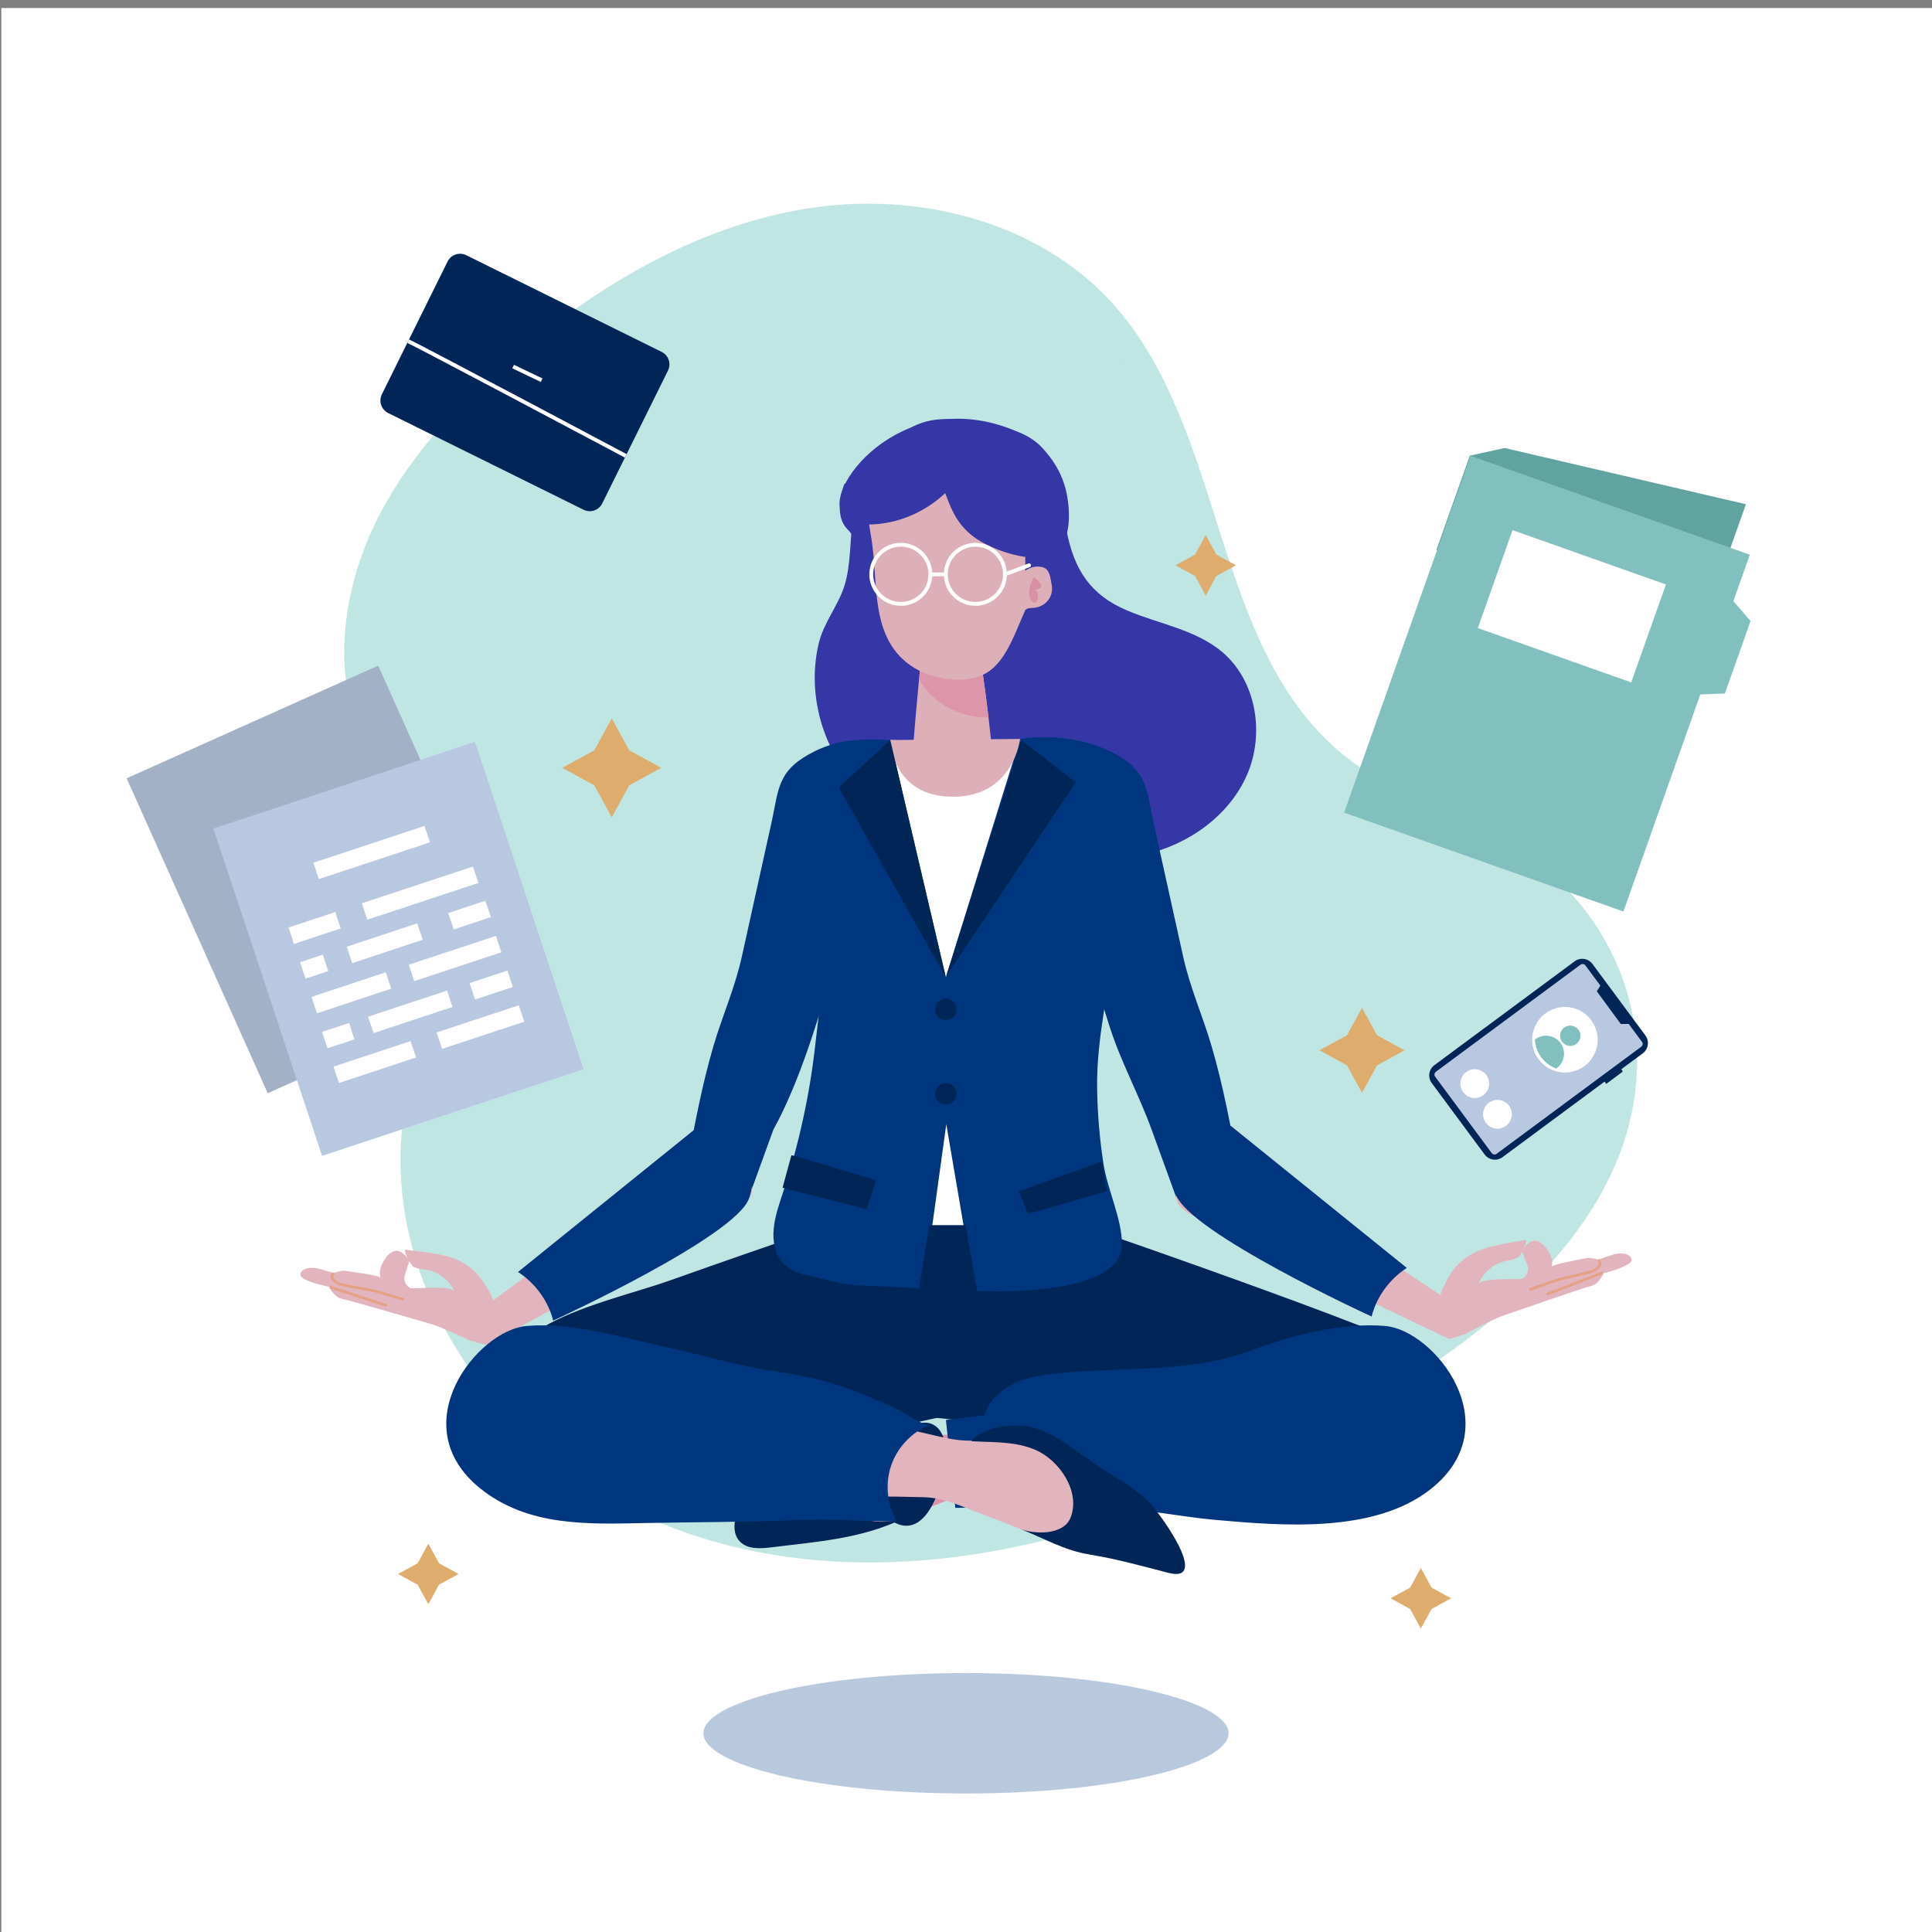 <?xml version="1.0" encoding="utf-8"?>
<!-- Generator: Adobe Illustrator 27.5.0, SVG Export Plug-In . SVG Version: 6.00 Build 0)  -->
<svg version="1.1" xmlns="http://www.w3.org/2000/svg" xmlns:xlink="http://www.w3.org/1999/xlink" x="0px" y="0px"
	 viewBox="0 0 500 500" style="enable-background:new 0 0 500 500;" xml:space="preserve">
<rect x="0" y="0" width="500" height="500" fill="#808080" stroke="none"/>
<g id="BACKGROUND">
	<rect x="0.34" y="2.068" style="fill:#FFFFFF;" width="500" height="500"/>
</g>
<g id="OBJECTS_1_">
	<path style="fill:#C0E6E4;" d="M295.91,390.515c-41.042,15.784-88.377,20.16-128.506,2.104
		c-40.129-18.056-69.952-62.134-62.647-105.528c2.773-16.474,10.494-32.511,8.522-49.105c-2.241-18.86-16.504-34.106-21.828-52.339
		c-5.082-17.401-1.521-36.536,6.849-52.6c8.37-16.064,21.207-29.383,35.055-41.052c21.893-18.448,47.508-33.629,75.793-38.072
		c28.285-4.443,59.485,3.278,78.718,24.525c29.706,32.817,25.453,88.754,59.682,116.814c15.529,12.73,36.488,17.217,52.217,29.698
		c14.839,11.775,23.903,30.517,23.92,49.458C423.738,334.698,342.744,372.503,295.91,390.515z"/>
	<ellipse style="fill:#B8C9DE;stroke:#FFFFFF;stroke-miterlimit:10;" cx="250" cy="448.569" rx="68.468" ry="16.085"/>
	<g>
		<g>
			<g>
				<path style="fill:#3537A6;" d="M275.636,134.977c-1.114-7.404-1.502-16.164-7.87-20.845c-9.869-7.252-24.517-1.944-35.31-0.093
					c-9.647,1.654-10.702,12.609-11.785,20.609c-0.731,5.402-0.478,11.736-2.126,16.937c-1.676,5.292-5.377,9.465-6.689,15.052
					c-2.688,11.447,0.125,24.238,7.372,33.496c8.152,10.415,20.804,16.419,33.735,18.173c7.039,0.954,13.062,1.244,20.098,2.711
					c7.619,1.589,15.56,1.876,23.182,0.142c11.316-2.574,21.827-9.984,26.478-20.617c4.65-10.632,2.442-24.354-6.437-31.826
					c-6.879-5.789-16.303-7.22-24.584-10.722c-9.65-4.082-13.723-10.729-15.635-20.491
					C275.905,136.685,275.766,135.841,275.636,134.977z"/>
				<path style="fill:#00367D;" d="M316.187,313.279c4.445-2.574,4.432-10.24,4.432-10.24c-1.967-10.796-3.962-21.73-7.053-32.268
					c-2.351-8.018-5.538-14.939-7.39-23.311c-2.557-11.56-5.115-23.12-7.672-34.68c-1.652-7.468-1.459-12.406-8.165-16.664
					c-7.475-4.746-17.76-6.208-26.355-4.875c11.334,11.59,11.87,30.236,15.282,45.23c2.236,9.827,4.81,19.591,7.889,29.189
					c2.967,9.25,7.62,17.694,10.896,26.718c0,0,6.091,16.784,6.091,16.784s0.376,0.996,1.038,2.193
					C306.217,313.547,311.741,315.853,316.187,313.279z"/>
				<path style="fill:#E2B4BD;" d="M291.253,93.865l-0.473-0.309C291.079,93.801,291.253,93.865,291.253,93.865z"/>
				<path style="fill:#002657;" d="M248.191,367.588c-2.171-0.254-4.349-0.522-6.523-0.713c1.803,0.158,3.202-10.646,3.117-11.966
					c-0.227-3.526-1.907-7.201-2.611-10.75c-1.853-9.346-3.36-18.755-5.067-28.128l34.612-7.484l6.603,8.034
					c13.884,4.741,27.723,9.621,41.524,14.596c11.002,3.966,21.984,7.994,32.883,12.236c3.873,1.507,10.484,2.811,12.873,6.475
					c2.565,3.935,2.191,12.202,1.908,16.568c-0.337,5.195-2.003,10.475-5.601,14.237c-6.566,6.865-13.381,4.64-21.143,2.72
					c-8.972-2.219-18.669-2.848-27.807-4.289c-10.437-1.647-20.87-3.316-31.297-5.029c0,0-14.94-4.704-14.979-4.717
					c-4.02-1.266-8.115-0.91-12.244-1.179C252.367,368.063,250.281,367.832,248.191,367.588z"/>
				<path style="fill:#002657;" d="M243.91,366.644c1.204-0.237,2.418-0.454,3.658-0.637c0.383-4.362,0.941-8.53,1.744-12.83
					c0.805-4.311,2.553-9.319,2.553-13.693c1.423-7.627,2.847-15.255,4.27-22.882l-34.58-7.633l-6.637,8.005
					c-13.794,4.644-27.543,9.425-41.257,14.301c-18.877,6.711-49.441,11.024-47.518,37.317c0.371,5.076,2.495,11.993,6.541,15.428
					c3.519,2.987,6.404,1.536,10.622,0.799c10.106-1.766,20.346-2.958,30.49-4.501c12.518-1.904,25.032-3.845,37.535-5.844
					c0,0,14.906-4.623,14.999-4.652c3.672-1.139,7.456-0.957,11.148-1.781C239.636,367.559,241.755,367.069,243.91,366.644z"/>
				<g>
					<path style="fill:#DDAFB8;" d="M256.84,195.85l-2.09,2.64c-4.34,5.52-11.69,5.09-15.59-0.89l-2.83-4.36
						c0.5-6.61,1.1-13.09,1.51-17.34c0.29-3.02,0.49-4.91,0.49-4.91l8.25,0.97l7.26-0.97c0,0,1.06,6.74,1.99,14.67
						C256.22,188.98,256.59,192.52,256.84,195.85z"/>
					<path style="fill:#DD96A9;" d="M255.83,185.66c-4.53,0.09-9.11-1.31-12.75-4.01c-2.1-1.55-3.87-3.53-5.24-5.75
						c0.29-3.02,0.49-4.91,0.49-4.91l8.25,0.97l7.26-0.97C253.84,170.99,254.9,177.73,255.83,185.66z"/>
					<path style="fill:#00367D;" d="M226.93,191.853l8.107-0.127l31.922,0.127c0,0,14.059,7.727,10.639,18.368
						c-3.419,10.641-38.661,21.091-38.661,21.091l-16.82-8.171c0,0-3.42-4.56-3.99-8.17c-0.57-3.61-1.71-5.7-0.57-8.171
						c1.14-2.47,3.253-12.133,3.253-12.133L226.93,191.853z"/>
					<g>
						<path style="fill:#3537A6;" d="M218.561,125.174c0,0-3.232,7.808,0.775,11.816c4.008,4.008,5.611,13.626,5.611,13.626
							s8.817-23.244,8.817-24.046C233.764,125.769,218.561,125.174,218.561,125.174z"/>
						<path style="fill:#DDAFB8;" d="M269.578,146.729c-1.611-0.318-3.094,0.12-4.239,0.984v-22.367l-27.106-7.306l-15.619,3.241
							c0,0,2.919,18.197,2.919,18.197c1.88,11.574-0.606,26.047,10.923,33.277c5.128,3.216,14.469,4.703,19.744,0.806
							c4.547-3.358,6.847-10.65,9.138-15.652c0,0,0.396-0.561,1.599-0.561c3.27,0,5.863-2.603,5.238-5.986
							C271.787,149.258,271.675,147.142,269.578,146.729z"/>
						<path style="fill:#D891A4;" d="M267.583,149.29c0,0-2.245,3.741-0.748,5.986c1.497,2.245,2.245-1.497,1.497-2.245
							c-0.748-0.748-0.748,0,0.748-0.748C270.577,151.534,267.583,149.29,267.583,149.29z"/>
						<path style="fill:#3537A6;" d="M265.552,144.155c2.637,0.325,5.131,0.151,6.975-0.863c5.096-2.801,4.521-11.945,3.208-16.92
							c-1.548-5.861-5.84-11.682-11.496-14.219c-29.633-13.676-50.909,13.633-46.351,20.472c4.48,6.722,19.788-9.877,22.638-13.275
							c5.1,6.912,4.1,14.797,12.481,20.285C255.766,141.442,260.883,143.579,265.552,144.155z"/>
						<path style="fill:#3537A6;" d="M264.454,137.396c3.966,2.894,7.559,5.304,8.887,6.721c0.716-7.013,4.181-17.942-0.813-24.132
							c-2.023-2.507-4.515-4.004-7.373-5.323c-6.524-3.011-14.405-6.671-21.814-6.161c-14.104,0.973-19.082,15.387-19.792,27.216
							c11.21,0.468,22.391-6.296,27.182-16.442C248.148,124.748,256.966,131.933,264.454,137.396z"/>
						<path style="fill:#E5E8F1;" d="M242.143,146.296"/>
					</g>
				</g>
				<g>
					<path style="fill:#E2B4BD;" d="M305.299,312.027c0.56,0.617,1.21,1.243,1.915,1.733c2.104,1.465,67.743,32.734,67.743,32.734
						l3.636-7.489c0,0-52.573-34.934-55.455-36.778c-2.311-1.479-3.654-1.798-4.286-1.851l-0.446,0.011
						c0,0-6.086-2.971-10.104,0.894c-4.017,3.865-4.522,8.398-3.413,10.28C304.977,311.712,305.125,311.868,305.299,312.027z"/>
					<path style="fill:#00367D;" d="M364.09,328.144c0,0-6.967,3.989-9.111,12.58c0,0-47.247-21.684-50.706-31.658
						c-3.459-9.973,4.077-17.635,4.077-17.635h10.249L364.09,328.144z"/>
					<g>
						<path style="fill:#E2B4BD;" d="M379.404,345.153c0,0,6.677-3.677,9.805-4.732c3.128-1.055,20.046-6.998,22.393-7.552
							c2.347-0.554,3.381-3.357,3.381-3.357s7.609-1.854,7.271-3.56s-2.972-1.769-4.56-1.312c-1.588,0.456-3.981,1.342-3.981,1.342
							s-2.256-0.585-3.062-0.393c-1.025,0.245-8.877,1.553-9.111,2.285c0.534-1.669-0.316-3.465-1.371-4.864
							c-0.732-0.97-1.725-1.926-2.94-1.917c-1.499,0.011-2.544,1.438-3.333,2.713c0.424,1.134,0.849,2.268,1.273,3.401
							c0.081,0.217,0.163,0.435,0.216,0.662c0.27,1.155-0.319,2.456-1.367,3.014c-0.815,0.435-11.572-0.538-11.509,1.863
							c1.001-3.051,3.642-5.508,6.758-6.288c1.254-0.314,2.609-0.388,3.701-1.079c0.632-0.4,2.64-4.62,1.747-4.46
							c-1.89,0.34-3.78,0.68-5.67,1.02c-5.902,1.062-10.625,2.859-13.846,8.095c-2.327,3.782-3.638,7.021-2.541,11.395
							c0.156,0.621,1.389,5.532,2.907,5.02C375.594,346.438,379.404,345.153,379.404,345.153z"/>
						<g>
							<path style="fill:#E4A183;" d="M395.977,334.066l-0.224-0.646l7.511-2.613c2.809-0.658,8.192-1.931,8.714-2.106
								c0.66-0.224,1.777-1.219,1.801-1.527c0.014-0.342-0.252-0.846-0.355-1.012l0.579-0.362c0.049,0.078,0.484,0.788,0.458,1.401
								c-0.03,0.751-1.537,1.901-2.265,2.146c-0.683,0.23-8.413,2.038-8.742,2.115L395.977,334.066z"/>
						</g>
						<g>
							
								<rect x="399.961" y="331.972" transform="matrix(0.932 -0.361 0.361 0.932 -92.493 169.67)" style="fill:#E4A183;" width="15.544" height="0.683"/>
						</g>
					</g>
				</g>
				<path style="fill:#00367D;" d="M182.002,313.279c-4.446-2.574-4.432-10.24-4.432-10.24c1.968-10.796,3.963-21.73,7.053-32.268
					c2.351-8.018,5.538-14.939,7.39-23.311c2.557-11.56,5.115-23.12,7.672-34.68c1.652-7.468,1.459-12.407,8.167-16.665
					c7.429-4.716,14.034-5.058,22.548-4.591c-4,6.512-7.179,16.465-7.572,24.227c-0.259,5.175-9.36,52.526-22.689,76.628
					l-6.092,16.784c0,0-0.376,0.996-1.037,2.193C191.972,313.547,186.448,315.853,182.002,313.279z"/>
				<g>
					<path style="fill:#E2B4BD;" d="M193.862,310.116c-0.529,0.644-1.147,1.301-1.827,1.826
						c-2.029,1.568-66.036,36.053-66.036,36.053l-4.002-7.299c0,0,50.776-37.497,53.563-39.482c2.235-1.592,3.561-1.978,4.189-2.061
						l0.446-0.011c0,0,5.931-3.269,10.135,0.392c4.204,3.661,4.932,8.164,3.918,10.098
						C194.168,309.785,194.027,309.948,193.862,310.116z"/>
					<g>
						<path style="fill:#E2B4BD;" d="M121.491,346.876c0,0-6.852-3.341-10.028-4.24c-3.176-0.898-20.368-5.996-22.74-6.433
							c-2.371-0.437-3.543-3.185-3.543-3.185s-7.692-1.474-7.438-3.196c0.253-1.722,2.88-1.914,4.489-1.537
							c1.609,0.377,4.043,1.143,4.043,1.143s2.224-0.696,3.039-0.544c1.036,0.194,8.943,1.111,9.213,1.83
							c-0.616-1.641,0.144-3.477,1.128-4.926c0.683-1.005,1.628-2.009,2.841-2.061c1.498-0.064,2.612,1.31,3.464,2.544
							c-0.368,1.153-0.736,2.307-1.103,3.46c-0.07,0.221-0.141,0.443-0.183,0.672c-0.213,1.167,0.441,2.437,1.514,2.943
							c0.836,0.394,11.531-1.111,11.587,1.29c-1.152-2.998-3.911-5.321-7.061-5.945c-1.268-0.251-2.625-0.258-3.75-0.894
							c-0.651-0.368-2.866-4.484-1.966-4.368c1.905,0.246,3.809,0.492,5.713,0.737c5.948,0.767,10.754,2.329,14.231,7.398
							c2.512,3.662,3.982,6.832,3.103,11.255c-0.125,0.627-1.113,5.594-2.655,5.158C125.36,347.97,121.491,346.876,121.491,346.876z
							"/>
						<g>
							<path style="fill:#E4A183;" d="M104.389,336.624l-7.632-2.237c-0.298-0.052-8.109-1.475-8.803-1.671
								c-0.739-0.21-2.301-1.283-2.368-2.033c-0.055-0.609,0.343-1.34,0.389-1.421l0.596,0.332c-0.095,0.17-0.335,0.689-0.304,1.027
								c0.038,0.307,1.202,1.246,1.875,1.436c0.529,0.151,5.97,1.155,8.773,1.664l7.666,2.246L104.389,336.624z"/>
						</g>
						<g>
							
								<rect x="92.218" y="327.684" transform="matrix(0.314 -0.95 0.95 0.314 -254.999 318.093)" style="fill:#E4A183;" width="0.683" height="15.544"/>
						</g>
					</g>
				</g>
				<path style="fill:#00367D;" d="M200.37,316.878c-0.229,1.536-0.292,3.082-0.087,4.633c0.673,5.104,4.033,7.62,8.649,8.543
					c4.471,0.895,9.013,2.544,13.682,2.639c10.746,0.219,30.643,2.037,41.37,1.373c7.224-0.447,26.398-1.706,26.376-12.165
					c-0.014-6.373-3.769-14.148-4.771-20.617c-1.003-6.477-1.558-13.024-1.657-19.577c-0.214-14.104,3.667-27.259,4.55-41.195
					c0.481-7.599-0.471-15.283-2.759-22.544c-1.731-5.491-2.928-11.708-5.973-16.622c-1.682-2.714-7.48-6.695-8.167-0.725
					c-0.581,5.048,3.351,8.861-1.205,13.654c-7.347,7.727-23.435,8.741-23.435,8.741s-16.087-1.014-23.435-8.741
					c-4.708-4.951,2.541-19.965-0.446-21.211c-4.434-1.844-8.446,10.582-9.408,13.281c-3.236,9.077-6.157,16.61-5.36,26.53
					c0.526,6.544,2.041,12.926,3.354,19.341c1.182,5.773,0.068,11.501-0.563,17.373c-1.426,13.255-4.258,26.359-8.44,39.017
					C201.751,311.31,200.786,314.078,200.37,316.878z"/>
				<path style="fill:#DD96A9;" d="M250.83,370.323c-4.877,1.106-8.452,1.563-14.37,0.328c-6.286-1.347-13.65,3.124-18.805,6.146
					c-3.238,1.898-6.418,4.158-9.911,5.499c-3.724,1.431-7.684,2.424-11.489,3.624c-0.923,0.291-1.864,0.591-2.643,1.165
					c-0.779,0.574-1.381,1.48-1.332,2.446c0.073,1.46,1.617,2.492,3.077,2.535c1.461,0.044,2.836-0.631,4.141-1.289
					c-0.858,0.259-1.738,0.529-2.438,1.088c-0.7,0.559-1.186,1.482-0.968,2.351c0.296,1.181,1.768,1.734,2.954,1.459
					c1.186-0.275,2.138-1.132,3.032-1.957c-2.877-0.415-2.065,2.229-0.992,3.288c1.655,1.633,5.746,1.324,7.831,1.227
					c11.399-0.53,20.527-4.043,30.962-7.883c5.113-1.882,9.456-4.175,14.895-4.332c8.609-0.248,17.236-0.216,25.848-0.324
					c16.874-0.212,33.747-0.423,50.621-0.635c8.051-0.101,16.526-0.316,23.444-4.434c6.918-4.118,11.349-13.582,7.215-20.491
					c-2.39-3.994-7.045-6.198-11.665-6.765c-4.62-0.566-9.284,0.275-13.863,1.114c-18.283,3.349-36.566,6.697-54.85,10.046
					c-9.099,1.667-18.434,2.876-27.429,5.023C252.927,369.832,251.85,370.091,250.83,370.323z"/>
				<path style="fill:#002657;" d="M233.521,393.127c-1.186,0.462-15.55,3.474-12.502-7.789
					c3.048-11.263,14.865-15.962,13.773-15.723c-1.092,0.238-4.804-1.695-13.774,2.324c-11.529,5.167-25.567,7.261-30.469,20.53
					c-0.792,2.144-0.669,4.785,0.904,6.444c1.985,2.094,5.317,1.892,8.18,1.535C211.557,398.959,222.591,398.301,233.521,393.127z"
					/>
				<path style="fill:#00367D;" d="M247.97,367.099c-1.056,0.132-2.111,0.264-3.167,0.396c0.809,7.58,1.617,15.161,2.426,22.741
					c3.984-0.06,7.967-0.12,11.95-0.18c2.062-0.031,5.611,2.446,7.865,2.925c3.091,0.656,6.295,0.807,9.435,0.464
					c5.615-0.613,9.71-3.321,15.282-2.893c7.556,0.58,15.07,2.106,22.633,2.78c17.356,1.546,41.368,3.606,55.981-8.042
					c20.475-16.32,0.945-41.034-11.894-42.133c-11.497-0.984-24.783,2.567-35.319,6.559c-14.046,5.322-32.394,4.168-47.342,5.503
					c-4.207,0.376-8.488,0.769-12.398,2.367c-3.91,1.598-7.466,4.613-8.657,8.665C252.5,366.533,250.235,366.816,247.97,367.099z"/>
				<path style="fill:#002657;" d="M233.062,371.871c1.961-2.406,5.117-4.51,8.007-3.38c2.861,1.118,3.769,4.728,3.732,7.799
					c-0.066,5.519-3.975,21.212-12.291,18.196C224.105,391.439,229.259,376.538,233.062,371.871z"/>
				<path style="fill:#E2B4BD;" d="M243.081,371.783c4.877,1.106,8.452,1.563,14.37,0.328c6.286-1.347,13.65,3.124,18.806,6.146
					c5.959,3.493,14.021,6.539,17.927,12.603c1.573,2.441,2.029,5.845,0.307,8.184c-1.626,2.209-4.63,2.858-7.37,2.981
					c-6.115,0.276-10.699-1.787-16.217-3.743c-5.679-2.014-11.218-4.39-16.87-6.47c-5.113-1.882-9.456-4.176-14.895-4.332
					c-8.609-0.248-17.236-0.216-25.848-0.324c-16.874-0.212-33.747-0.423-50.621-0.635c-8.051-0.101-16.526-0.316-23.444-4.434
					c-6.918-4.118-11.349-13.582-7.215-20.491c2.39-3.994,7.045-6.199,11.665-6.765c4.62-0.566,9.284,0.275,13.863,1.114
					c18.283,3.349,36.566,6.697,54.85,10.046c9.099,1.667,18.434,2.876,27.429,5.023
					C240.984,371.291,242.061,371.551,243.081,371.783z"/>
				<path style="fill:#00367D;" d="M235.505,366.626c2.149,1.218,4.429,2.407,5.032,2.162c-4.625,1.877-8.353,5.845-9.938,10.578
					c-1.585,4.733-0.999,10.146,1.563,14.43c-8.821-0.142-17.609-0.753-26.334-0.386c-12.971,0.546-25.956,0.484-38.934,0.752
					c-14.732,0.304-30.195,0.931-42.494-8.872c-20.474-16.32-0.944-41.034,11.895-42.133c11.95-1.022,25.25,3.143,36.805,5.625
					c9.041,1.941,17.28,4.593,26.598,5.977c7.436,1.105,13.859,2.356,20.947,5.052c3.663,1.393,7.281,2.906,10.846,4.535
					C232.086,364.617,233.752,365.631,235.505,366.626z"/>
			</g>
			<polygon style="fill:#FFFFFF;" points="244.781,252.936 263.509,192.765 230.4,191.523 244.781,252.936 			"/>
			<polygon style="fill:#FFFFFF;" points="244.899,290.939 241.285,317.092 249.364,317.092 244.899,290.939 			"/>
			<path style="fill:#00367D;" d="M134.045,329.194c0,0,6.968,3.989,9.111,12.58c0,0,47.247-21.684,50.706-31.658
				c3.459-9.973-4.077-17.635-4.077-17.635h-10.249L134.045,329.194z"/>
			<path style="fill:#DDAFB8;" d="M230.4,191.523c0,0,0.36,14.667,16.184,14.667c15.824,0,17.4-14.949,17.4-14.949L230.4,191.523z"
				/>
			<polyline style="fill:#002657;" points="230.4,191.523 217.068,203.808 244.781,252.936 230.4,191.523 			"/>
			<polyline style="fill:#002657;" points="264.289,191.523 278.391,202.494 244.888,252.592 264.289,191.523 			"/>
			<circle style="fill:#002657;" cx="244.781" cy="261.216" r="2.78"/>
			<circle style="fill:#002657;" cx="244.781" cy="283.09" r="2.78"/>
			<path style="fill:#002657;" d="M263.986,395.671c3.749,1.456,11.241,1.673,13.056-2.853c2.736-6.823-2.95-14.927-8.986-17.55
				c-5.377-2.337-11.005-1.928-16.684-2.293c3.35-4.133,11.903-4.795,16.54-3.371c6.721,2.063,12.024,7.334,17.932,10.909
				c3.732,2.259,7.488,4.534,10.754,7.426c2.896,2.564,17.169,22.085,5.694,19.095c-6.769-1.764-13.421-3.605-20.282-4.72
				C275.273,401.219,270.227,398.1,263.986,395.671z"/>
		</g>
		<polygon style="fill:#002657;" points="240.482,317.127 237.261,337.087 253.388,337.087 249.902,317.127 		"/>
		<polygon style="fill:#002657;" points="285.164,300.608 263.677,308.304 266.074,314.148 286.404,308.304 		"/>
		<path style="fill:#002657;" d="M204.814,298.98c0.053-0.211,21.932,6.484,21.932,6.484l-2.494,7.487l-21.727-5.572L204.814,298.98
			z"/>
		<polygon style="fill:#DEAD6D;" points="158.326,185.912 162.853,194.189 171.13,198.715 162.853,203.242 158.326,211.519 
			153.799,203.242 145.522,198.715 153.799,194.189 		"/>
		<polygon style="fill:#DEAD6D;" points="352.491,260.811 356.382,267.926 363.497,271.817 356.382,275.708 352.491,282.823 
			348.6,275.708 341.485,271.817 348.6,267.926 		"/>
		<polygon style="fill:#DEAD6D;" points="312.04,138.461 314.81,143.526 319.875,146.296 314.81,149.067 312.04,154.132 
			309.27,149.067 304.204,146.296 309.27,143.526 		"/>
		<polygon style="fill:#DEAD6D;" points="110.852,399.509 113.623,404.574 118.688,407.344 113.623,410.115 110.852,415.18 
			108.082,410.115 103.017,407.344 108.082,404.574 		"/>
		<polygon style="fill:#DEAD6D;" points="367.711,405.806 370.481,410.871 375.546,413.641 370.481,416.411 367.711,421.476 
			364.941,416.411 359.876,413.641 364.941,410.871 		"/>
	</g>
	<g>
		
			<rect x="47.832" y="182.91" transform="matrix(0.913 -0.409 0.409 0.913 -85.704 53.991)" style="fill:#A3B1C7;" width="71.307" height="89.263"/>
		
			<rect x="67.364" y="201.055" transform="matrix(0.949 -0.315 0.315 0.949 -72.03 44.856)" style="fill:#B8C8E0;" width="71.307" height="89.263"/>
		<g>
			
				<rect x="93.714" y="228.91" transform="matrix(0.949 -0.314 0.314 0.949 -67.161 45.956)" style="fill:#FFFFFF;" width="30.299" height="4.477"/>
			
				<rect x="81.161" y="218.413" transform="matrix(0.949 -0.314 0.314 0.949 -64.496 41.476)" style="fill:#FFFFFF;" width="30.3" height="4.478"/>
			
				<rect x="74.943" y="238.034" transform="matrix(0.949 -0.315 0.315 0.949 -71.429 37.758)" style="fill:#FFFFFF;" width="12.748" height="4.478"/>
			
				<rect x="78.083" y="248.041" transform="matrix(0.949 -0.315 0.315 0.949 -74.585 38.228)" style="fill:#FFFFFF;" width="6.214" height="4.477"/>
			
				<rect x="89.855" y="241.988" transform="matrix(0.949 -0.315 0.315 0.949 -71.753 43.666)" style="fill:#FFFFFF;" width="19.217" height="4.478"/>
			
				<rect x="116.355" y="234.716" transform="matrix(0.949 -0.315 0.315 0.949 -68.353 50.2)" style="fill:#FFFFFF;" width="10.121" height="4.477"/>
			
				<rect x="80.702" y="254.814" transform="matrix(0.949 -0.315 0.315 0.949 -76.224 41.599)" style="fill:#FFFFFF;" width="20.242" height="4.477"/>
			
				<rect x="106.031" y="245.84" transform="matrix(0.949 -0.314 0.314 0.949 -72.025 49.66)" style="fill:#FFFFFF;" width="23.766" height="4.478"/>
			
				<rect x="84.003" y="265.817" transform="matrix(0.949 -0.314 0.314 0.949 -79.84 41.169)" style="fill:#FFFFFF;" width="7.367" height="4.477"/>
			
				<rect x="95.562" y="259.643" transform="matrix(0.949 -0.314 0.314 0.949 -76.954 46.717)" style="fill:#FFFFFF;" width="21.524" height="4.477"/>
			
				<rect x="122.116" y="252.704" transform="matrix(0.949 -0.314 0.314 0.949 -73.708 52.951)" style="fill:#FFFFFF;" width="10.313" height="4.477"/>
			
				<rect x="86.631" y="272.651" transform="matrix(0.949 -0.314 0.314 0.949 -81.511 44.488)" style="fill:#FFFFFF;" width="21.011" height="4.477"/>
			
				<rect x="113.29" y="263.587" transform="matrix(0.949 -0.314 0.314 0.949 -77.272 52.632)" style="fill:#FFFFFF;" width="22.42" height="4.477"/>
		</g>
	</g>
	<g>
		<polygon style="fill:#60A3A1;" points="380.388,117.925 389.402,115.947 451.844,130.495 430.314,191.236 371.755,142.28 		"/>
		
			<rect x="361.827" y="127.917" transform="matrix(0.943 0.334 -0.334 0.943 82.085 -123.523)" style="fill:#81C0BE;" width="76.656" height="97.93"/>
		<polygon style="fill:#81C0BE;" points="446.396,179.49 434.334,179.893 444.59,150.96 453.049,160.719 		"/>
		
			<rect x="385.555" y="143.427" transform="matrix(0.943 0.334 -0.334 0.943 75.769 -126.826)" style="fill:#FFFFFF;" width="42.092" height="26.878"/>
	</g>
	<g>
		<path style="fill:#002657;" d="M425.831,267.979l-13.694-18.498c-1.087-1.468-3.159-1.778-4.627-0.69l-36.292,26.867
			c-1.468,1.087-1.778,3.159-0.69,4.627l13.694,18.498c1.087,1.468,3.159,1.778,4.627,0.69l36.292-26.867
			C426.609,271.519,426.918,269.447,425.831,267.979z"/>
		<path style="fill:#B8C8E0;" d="M371.594,277.38l37.452-27.726c0.397-0.294,0.957-0.21,1.251,0.187l14.653,19.793
			c0.294,0.397,0.21,0.957-0.187,1.251l-37.452,27.726c-0.397,0.294-0.957,0.21-1.251-0.187l-14.653-19.793
			C371.113,278.234,371.197,277.673,371.594,277.38z"/>
		<path style="fill:#FFFFFF;" d="M410.052,275.898c-2.387,1.767-5.393,2.098-7.981,1.141c-1.507-0.542-2.866-1.525-3.893-2.912
			c-1.019-1.377-1.57-2.974-1.649-4.573c-0.153-2.744,1.042-5.523,3.428-7.29c3.763-2.786,9.07-1.994,11.856,1.769
			C414.607,267.805,413.815,273.112,410.052,275.898z"/>
		<path style="fill:#FFFFFF;" d="M383.88,283.426c-1.653,1.224-3.985,0.876-5.208-0.777c-1.224-1.653-0.876-3.985,0.777-5.208
			c1.653-1.224,3.985-0.876,5.208,0.777C385.881,279.87,385.533,282.202,383.88,283.426z"/>
		<path style="fill:#FFFFFF;" d="M389.76,291.369c-1.653,1.224-3.985,0.876-5.208-0.777c-1.224-1.653-0.876-3.985,0.777-5.208
			s3.985-0.876,5.208,0.777C391.761,287.814,391.413,290.146,389.76,291.369z"/>
		<path style="fill:#81C0BE;" d="M407.953,270.173c-1.169,0.865-2.818,0.619-3.683-0.55c-0.865-1.169-0.619-2.818,0.549-3.683
			c1.169-0.865,2.818-0.619,3.683,0.55C409.368,267.659,409.122,269.307,407.953,270.173z"/>
		<path style="fill:#81C0BE;" d="M402.888,276.434l-0.122,0.091c-1.507-0.542-2.866-1.525-3.893-2.912
			c-1.019-1.377-1.57-2.974-1.649-4.573l0.122-0.091c2.07-1.533,4.988-1.088,6.514,0.972
			C405.392,271.991,404.958,274.901,402.888,276.434z"/>
		<path style="fill:#002657;" d="M414.52,254.228c0.118,0.227-1.273,2.311-1.273,2.311l6.215,8.475l3.43-0.054
			C422.893,264.96,414.237,253.684,414.52,254.228z"/>
		<polygon style="fill:#002657;" points="414.923,279.432 419.323,276.207 419.97,277.326 415.685,280.519 		"/>
	</g>
	<g>
		<path style="fill:#002657;" d="M172.871,95.911l-17.012,34.373c-0.885,1.787-3.05,2.519-4.837,1.634l-50.566-25.026
			c-1.787-0.884-2.519-3.05-1.634-4.838l17.012-34.373c0.884-1.787,3.05-2.519,4.837-1.634l50.566,25.026
			C173.024,91.958,173.755,94.123,172.871,95.911z"/>
		<path style="fill:none;stroke:#FFFFFF;stroke-miterlimit:10;" d="M105.628,88.302c1.756,0.688,56.321,29.677,56.321,29.677"/>
		<line style="fill:none;stroke:#FFFFFF;stroke-miterlimit:10;" x1="132.801" y1="94.869" x2="140.188" y2="98.403"/>
	</g>
	<circle style="fill:none;stroke:#FFFFFF;stroke-miterlimit:10;" cx="233.128" cy="148.637" r="7.65"/>
	<circle style="fill:none;stroke:#FFFFFF;stroke-miterlimit:10;" cx="252.431" cy="148.637" r="7.65"/>
	
		<line style="fill:none;stroke:#FFFFFF;stroke-linecap:round;stroke-linejoin:round;stroke-miterlimit:10;" x1="260.08" y1="148.637" x2="266.321" y2="146.296"/>
	<line style="fill:none;stroke:#FFFFFF;stroke-miterlimit:10;" x1="240.777" y1="148.637" x2="244.781" y2="148.637"/>
</g>
</svg>
